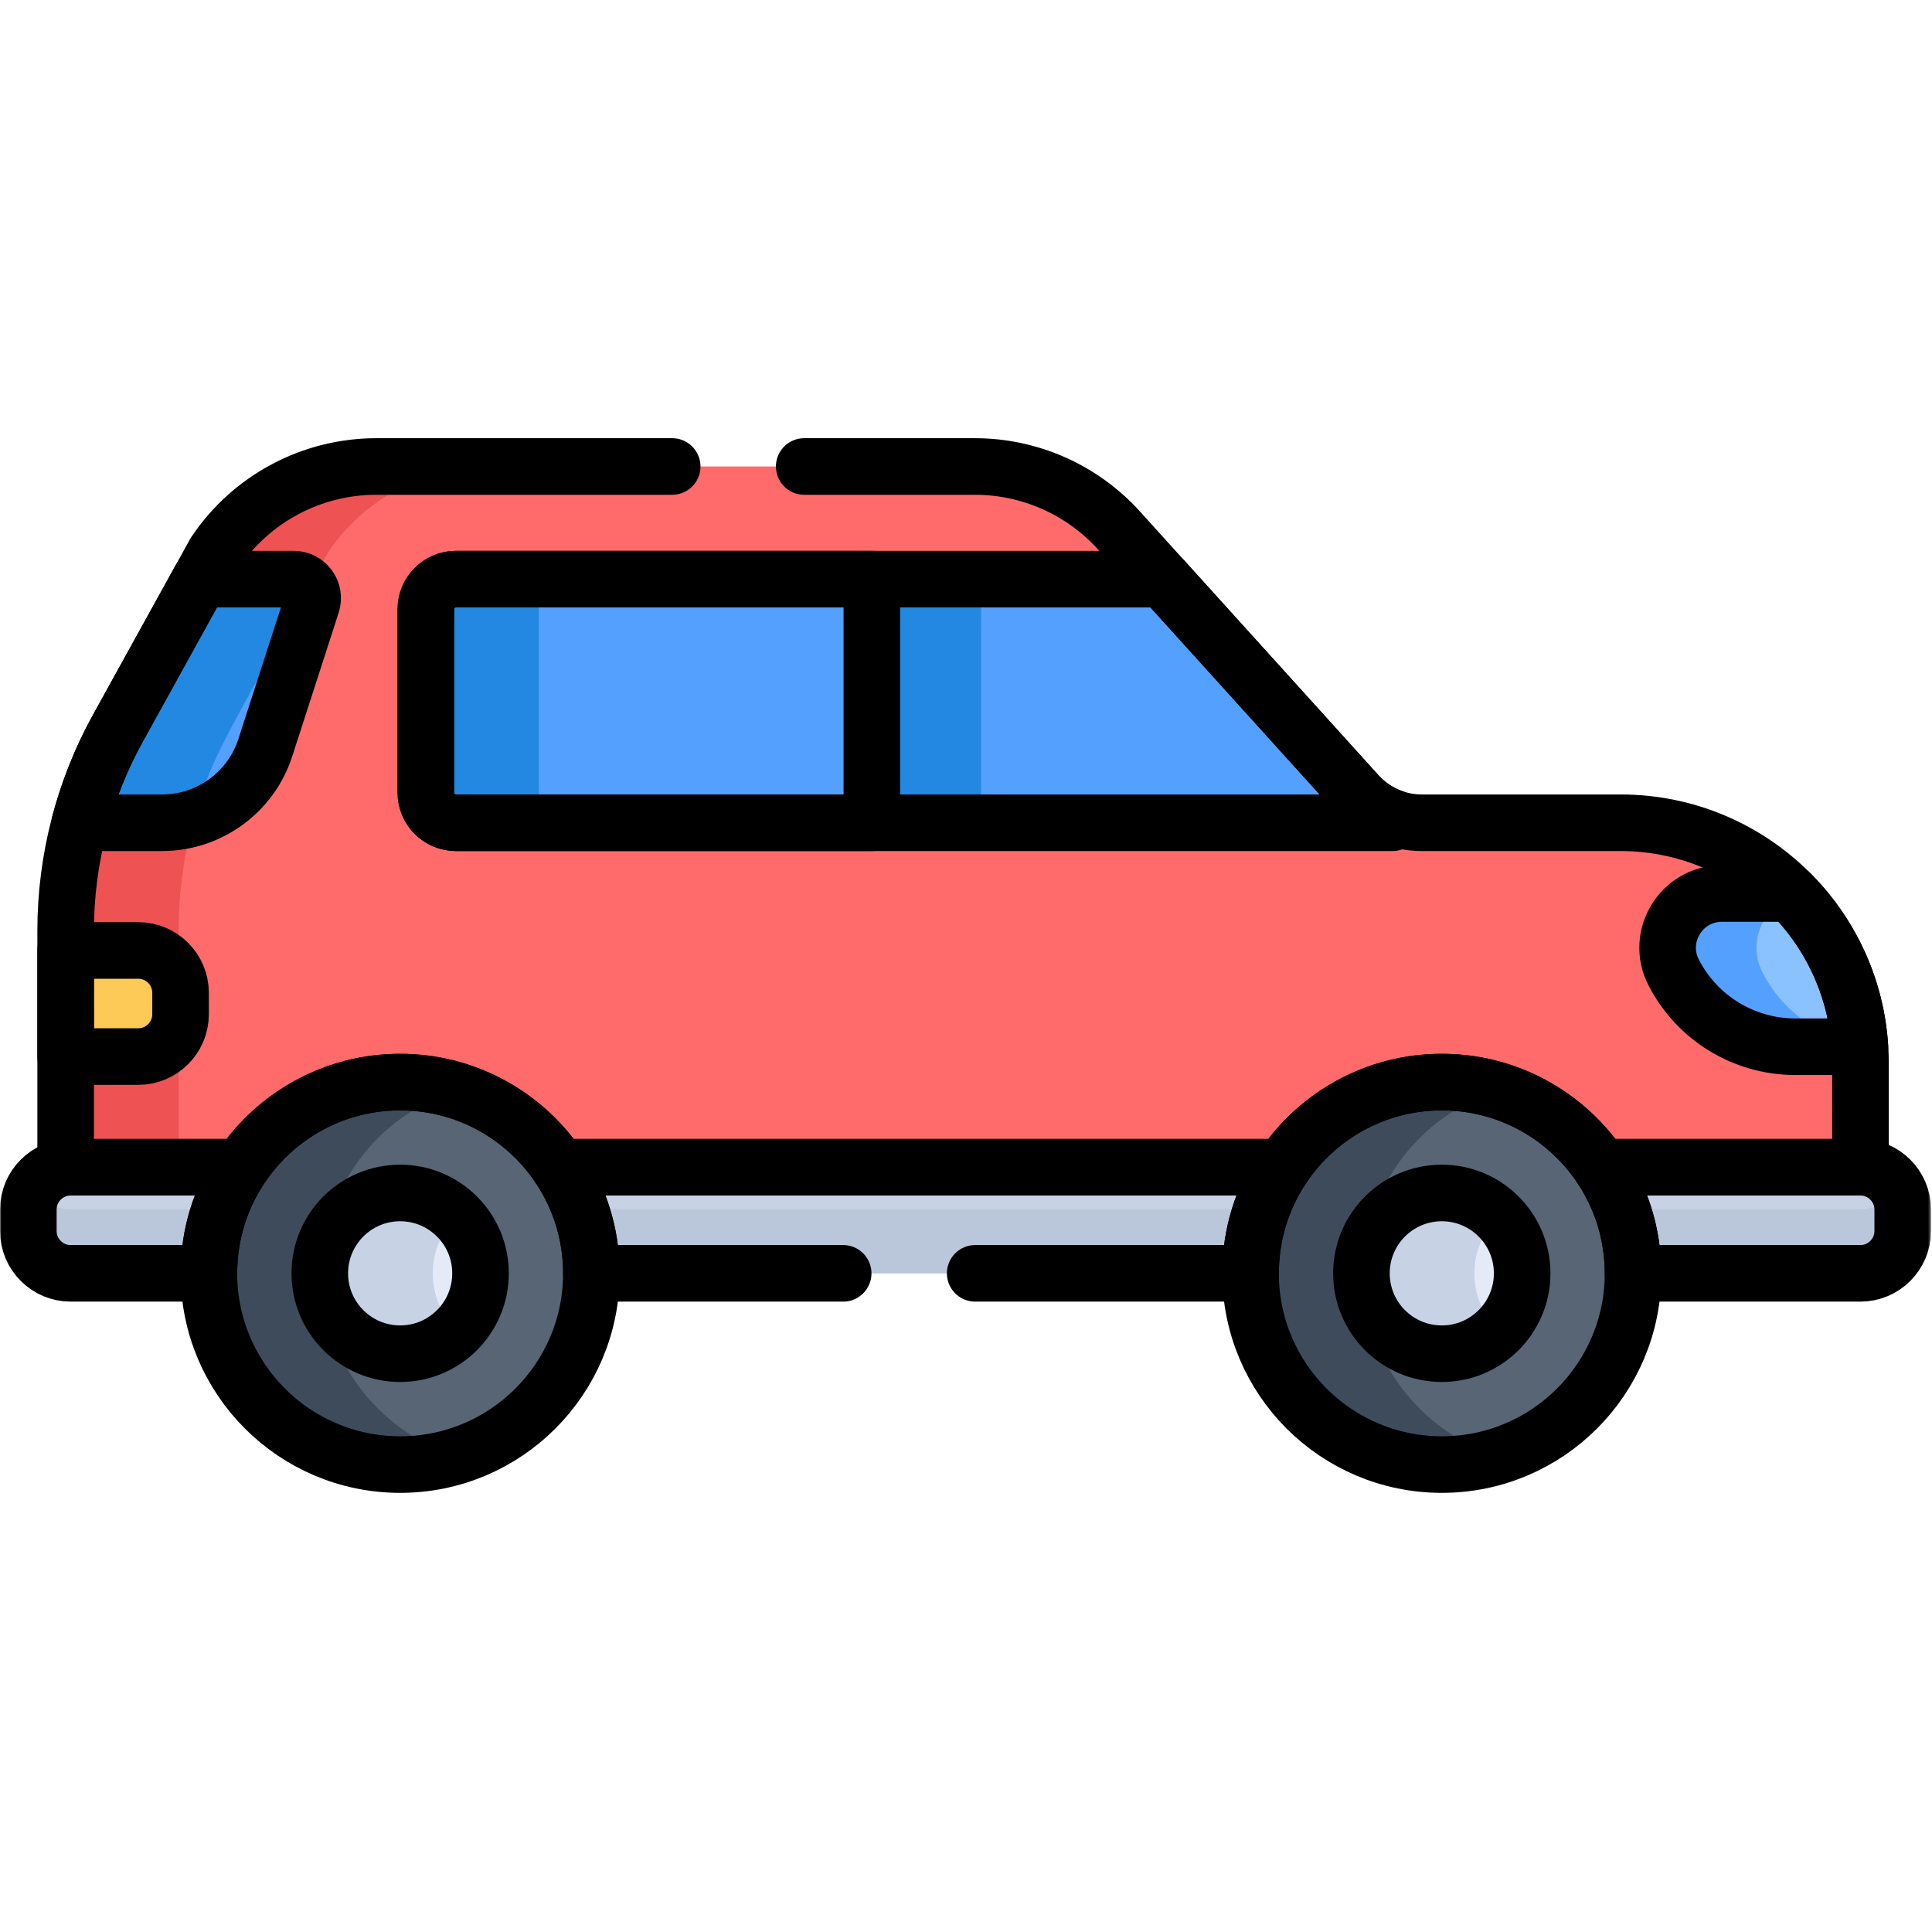 <?xml version="1.0" encoding="UTF-8"?> <svg xmlns="http://www.w3.org/2000/svg" width="683" height="683" viewBox="0 0 683 683" fill="none"><g clip-path="url(#clip0_31_329)"><mask id="mask0_31_329" style="mask-type:luminance" maskUnits="userSpaceOnUse" x="0" y="0" width="683" height="683"><path d="M0 0H682.667V682.667H0V0Z" fill="white"></path></mask><g mask="url(#mask0_31_329)"><path d="M572.845 290.861H502.553C493.905 290.861 485.661 287.201 479.859 280.786L395.509 187.521C382.489 173.125 363.985 164.911 344.575 164.911H132.971C110.057 164.911 88.653 176.339 75.905 195.381L41.602 257.455C29.493 279.367 23.142 303.993 23.142 329.029V416.643H657.646V375.662C657.646 328.829 619.679 290.861 572.845 290.861Z" fill="#FF6B6B"></path><path d="M81.603 257.456L115.906 195.38C128.654 176.34 150.058 164.912 172.971 164.912H132.971C110.058 164.912 88.654 176.34 75.906 195.38L41.603 257.456C29.494 279.368 23.142 303.992 23.142 329.029V416.644H63.142V329.029C63.142 303.992 69.494 279.368 81.603 257.456Z" fill="#EE5253"></path><path d="M23.142 373.516H48.831C57.044 373.516 63.764 366.796 63.764 358.582V350.941C63.764 342.728 57.044 336.008 48.831 336.008H23.142V373.516Z" fill="#FECA57"></path><path d="M632.977 315.875H608.666C594.318 315.875 585.055 331.059 591.618 343.817C599.903 359.921 616.495 370.043 634.606 370.043H657.441C656.059 348.954 646.986 329.965 632.977 315.875Z" fill="#8AC2FF"></path><path d="M623.108 343.817C617.552 333.018 623.336 320.486 633.943 316.89C633.619 316.554 633.305 316.206 632.976 315.875H608.665C594.317 315.875 585.055 331.059 591.619 343.817C599.904 359.921 616.495 370.043 634.605 370.043H657.44C657.421 369.767 657.388 369.497 657.367 369.222C642.787 366.546 630.037 357.287 623.108 343.817Z" fill="#54A0FF"></path><path d="M103.758 204.733H70.737C39.752 260.802 34.073 268.726 28.165 290.861H57.219C73.867 290.861 88.618 280.128 93.737 264.285L110.147 213.513C111.549 209.177 108.315 204.733 103.758 204.733Z" fill="#54A0FF"></path><path d="M103.758 204.733H70.737C67.397 210.776 44.081 252.972 41.603 257.456C41.572 257.509 41.545 257.565 41.514 257.62C35.906 267.801 31.343 278.947 28.165 290.861C59.333 290.861 61.397 291.366 68.647 289.103C74.502 268.209 79.749 260.811 109.199 207.516C107.998 205.853 106.046 204.733 103.758 204.733Z" fill="#2388E2"></path><path d="M308.15 204.733H161.131C155.248 204.733 150.48 209.502 150.48 215.384V280.21C150.48 286.093 155.248 290.861 161.131 290.861H308.15V204.733Z" fill="#54A0FF"></path><path d="M190.48 280.211V215.383C190.48 209.503 195.248 204.734 201.131 204.734H161.131C155.248 204.734 150.48 209.503 150.48 215.383V280.211C150.48 286.092 155.248 290.86 161.131 290.86H201.131C195.248 290.86 190.48 286.092 190.48 280.211Z" fill="#2388E2"></path><path d="M193.64 412.643C200.812 423.377 205 436.274 205 450.15H446.031C446.031 436.274 450.219 423.377 457.389 412.643H193.64Z" fill="#C7D2E5"></path><path d="M24.888 412.643C16.675 412.643 9.955 419.363 9.955 427.577V435.218C9.955 443.43 16.675 450.15 24.888 450.15H77.789C77.789 436.274 81.976 423.377 89.148 412.643H24.888Z" fill="#C7D2E5"></path><path d="M657.646 412.643H561.884C569.055 423.377 573.242 436.274 573.242 450.15H657.646C665.859 450.15 672.579 443.43 672.579 435.218V427.577C672.579 419.363 665.859 412.643 657.646 412.643Z" fill="#C7D2E5"></path><path d="M201.095 427.483C203.619 434.568 205.001 442.198 205.001 450.15H446.031C446.031 442.198 447.413 434.568 449.937 427.483H201.095Z" fill="#BAC7DB"></path><path d="M24.888 427.483C19.412 427.483 14.613 424.488 12.013 420.064C10.713 422.276 9.955 424.839 9.955 427.576V435.216C9.955 443.43 16.675 450.15 24.888 450.15H77.789C77.789 442.198 79.171 434.568 81.693 427.483H24.888Z" fill="#BAC7DB"></path><path d="M657.645 427.483H569.337C571.861 434.568 573.241 442.198 573.241 450.15H657.645C665.859 450.15 672.579 443.43 672.579 435.216V427.576C672.579 424.839 671.82 422.276 670.52 420.064C667.92 424.488 663.12 427.483 657.645 427.483Z" fill="#BAC7DB"></path><path d="M209 450.15C209 487.487 178.732 517.755 141.394 517.755C104.057 517.755 73.789 487.487 73.789 450.15C73.789 412.812 104.057 382.544 141.394 382.544C178.732 382.544 209 412.812 209 450.15Z" fill="#576574"></path><path d="M169.804 450.15C169.804 465.842 157.084 478.561 141.394 478.561C125.704 478.561 112.984 465.842 112.984 450.15C112.984 434.459 125.704 421.739 141.394 421.739C157.084 421.739 169.804 434.459 169.804 450.15Z" fill="#E4EAF8"></path><path d="M113.789 450.15C113.789 419.776 133.821 394.082 161.394 385.555C155.074 383.6 148.358 382.544 141.394 382.544C104.057 382.544 73.789 412.812 73.789 450.15C73.789 487.487 104.057 517.755 141.394 517.755C148.358 517.755 155.074 516.7 161.394 514.744C133.821 506.219 113.789 480.524 113.789 450.15Z" fill="#3E4B5A"></path><path d="M152.984 450.15C152.984 442.262 156.203 435.127 161.395 429.981C156.26 424.89 149.196 421.739 141.395 421.739C125.704 421.739 112.984 434.459 112.984 450.15C112.984 465.842 125.704 478.561 141.395 478.561C149.196 478.561 156.26 475.411 161.395 470.321C156.203 465.173 152.984 458.039 152.984 450.15Z" fill="#C7D2E5"></path><path d="M479.86 280.786L411.077 204.733H306.817V290.861H492.213V289.049C487.528 287.368 483.27 284.557 479.86 280.786Z" fill="#54A0FF"></path><path d="M346.816 204.733H306.816V290.861H346.816V204.733Z" fill="#2388E2"></path><path d="M577.242 450.15C577.242 487.487 546.974 517.755 509.637 517.755C472.3 517.755 442.032 487.487 442.032 450.15C442.032 412.812 472.3 382.544 509.637 382.544C546.974 382.544 577.242 412.812 577.242 450.15Z" fill="#576574"></path><path d="M538.047 450.15C538.047 465.842 525.328 478.561 509.636 478.561C493.947 478.561 481.227 465.842 481.227 450.15C481.227 434.459 493.947 421.739 509.636 421.739C525.328 421.739 538.047 434.459 538.047 450.15Z" fill="#E4EAF8"></path><path d="M482.031 450.15C482.031 419.776 502.063 394.082 529.636 385.555C523.316 383.6 516.6 382.544 509.636 382.544C472.299 382.544 442.031 412.812 442.031 450.15C442.031 487.487 472.299 517.755 509.636 517.755C516.6 517.755 523.316 516.7 529.636 514.744C502.063 506.219 482.031 480.524 482.031 450.15Z" fill="#3E4B5A"></path><path d="M521.226 450.15C521.226 442.262 524.445 435.127 529.637 429.981C524.502 424.89 517.438 421.739 509.637 421.739C493.946 421.739 481.226 434.459 481.226 450.15C481.226 465.842 493.946 478.561 509.637 478.561C517.438 478.561 524.502 475.411 529.637 470.321C524.445 465.173 521.226 458.039 521.226 450.15Z" fill="#C7D2E5"></path><path d="M209.066 450.15C209.066 487.487 178.798 517.755 141.461 517.755C104.123 517.755 73.856 487.487 73.856 450.15C73.856 412.812 104.123 382.544 141.461 382.544C178.798 382.544 209.066 412.812 209.066 450.15Z" stroke="black" stroke-width="20" stroke-miterlimit="10" stroke-linecap="round" stroke-linejoin="round"></path><path d="M577.308 450.15C577.308 487.487 547.042 517.755 509.703 517.755C472.366 517.755 442.099 487.487 442.099 450.15C442.099 412.812 472.366 382.544 509.703 382.544C547.042 382.544 577.308 412.812 577.308 450.15Z" stroke="black" stroke-width="20" stroke-miterlimit="10" stroke-linecap="round" stroke-linejoin="round"></path><path d="M538.113 450.15C538.113 465.842 525.394 478.561 509.702 478.561C494.013 478.561 481.294 465.842 481.294 450.15C481.294 434.459 494.013 421.739 509.702 421.739C525.394 421.739 538.113 434.459 538.113 450.15Z" stroke="black" stroke-width="20" stroke-miterlimit="10" stroke-linecap="round" stroke-linejoin="round"></path><path d="M169.871 450.15C169.871 465.842 157.151 478.561 141.46 478.561C125.771 478.561 113.051 465.842 113.051 450.15C113.051 434.459 125.771 421.739 141.46 421.739C157.151 421.739 169.871 434.459 169.871 450.15Z" stroke="black" stroke-width="20" stroke-miterlimit="10" stroke-linecap="round" stroke-linejoin="round"></path><path d="M24.954 412.643C16.741 412.643 10.021 419.363 10.021 427.577V435.218C10.021 443.43 16.741 450.15 24.954 450.15H73.856C73.856 436.274 78.042 423.377 85.214 412.643H24.954Z" stroke="black" stroke-width="20" stroke-miterlimit="10" stroke-linecap="round" stroke-linejoin="round"></path><path d="M657.712 412.643H565.951C573.121 423.377 577.308 436.274 577.308 450.15H657.712C665.925 450.15 672.645 443.43 672.645 435.218V427.577C672.645 419.363 665.925 412.643 657.712 412.643Z" stroke="black" stroke-width="20" stroke-miterlimit="10" stroke-linecap="round" stroke-linejoin="round"></path><path d="M23.208 373.516H48.897C57.111 373.516 63.831 366.796 63.831 358.582V350.941C63.831 342.728 57.111 336.008 48.897 336.008H23.208V373.516Z" stroke="black" stroke-width="20" stroke-miterlimit="10" stroke-linecap="round" stroke-linejoin="round"></path><path d="M633.043 315.875H608.732C594.384 315.875 585.122 331.059 591.684 343.817C599.97 359.921 616.562 370.043 634.672 370.043H657.507C656.126 348.954 647.054 329.965 633.043 315.875Z" stroke="black" stroke-width="20" stroke-miterlimit="10" stroke-linecap="round" stroke-linejoin="round"></path><path d="M479.926 280.786L411.143 204.733H161.198C155.316 204.733 150.548 209.502 150.548 215.384V280.21C150.548 286.092 155.316 290.861 161.198 290.861H492.279V289.049C487.595 287.368 483.336 284.557 479.926 280.786Z" stroke="black" stroke-width="20" stroke-miterlimit="10" stroke-linecap="round" stroke-linejoin="round"></path><path d="M103.824 204.733H70.803L41.67 257.456C35.819 268.042 31.326 279.266 28.231 290.861H57.286C73.934 290.861 88.684 280.128 93.803 264.285L110.214 213.513C111.615 209.177 108.382 204.733 103.824 204.733Z" stroke="black" stroke-width="20" stroke-miterlimit="10" stroke-linecap="round" stroke-linejoin="round"></path><path d="M308.216 204.733H161.197C155.316 204.733 150.548 209.502 150.548 215.384V280.21C150.548 286.093 155.316 290.861 161.197 290.861H308.216V204.733Z" stroke="black" stroke-width="20" stroke-miterlimit="10" stroke-linecap="round" stroke-linejoin="round"></path><path d="M344.746 450.15H442.098C442.098 436.274 446.285 423.376 453.457 412.643H197.708C204.88 423.376 209.066 436.274 209.066 450.15H298.08" stroke="black" stroke-width="20" stroke-miterlimit="10" stroke-linecap="round" stroke-linejoin="round"></path><path d="M237.635 164.912H133.038C110.123 164.912 88.719 176.34 75.972 195.381L41.669 257.456C29.559 279.368 23.209 303.993 23.209 329.029V412.644H85.215C97.338 394.498 118.001 382.545 141.461 382.545C164.921 382.545 185.585 394.498 197.707 412.644H453.457C465.581 394.498 486.243 382.545 509.705 382.545C533.163 382.545 553.827 394.498 565.95 412.644H657.713V375.662C657.713 328.829 619.746 290.861 572.911 290.861H502.621C493.973 290.861 485.727 287.201 479.926 280.786L395.575 187.521C382.555 173.125 364.053 164.912 344.642 164.912H284.302" stroke="black" stroke-width="20" stroke-miterlimit="10" stroke-linecap="round" stroke-linejoin="round"></path></g></g><defs><clipPath id="clip0_31_329"><rect width="682.667" height="682.667" fill="white"></rect></clipPath></defs></svg> 